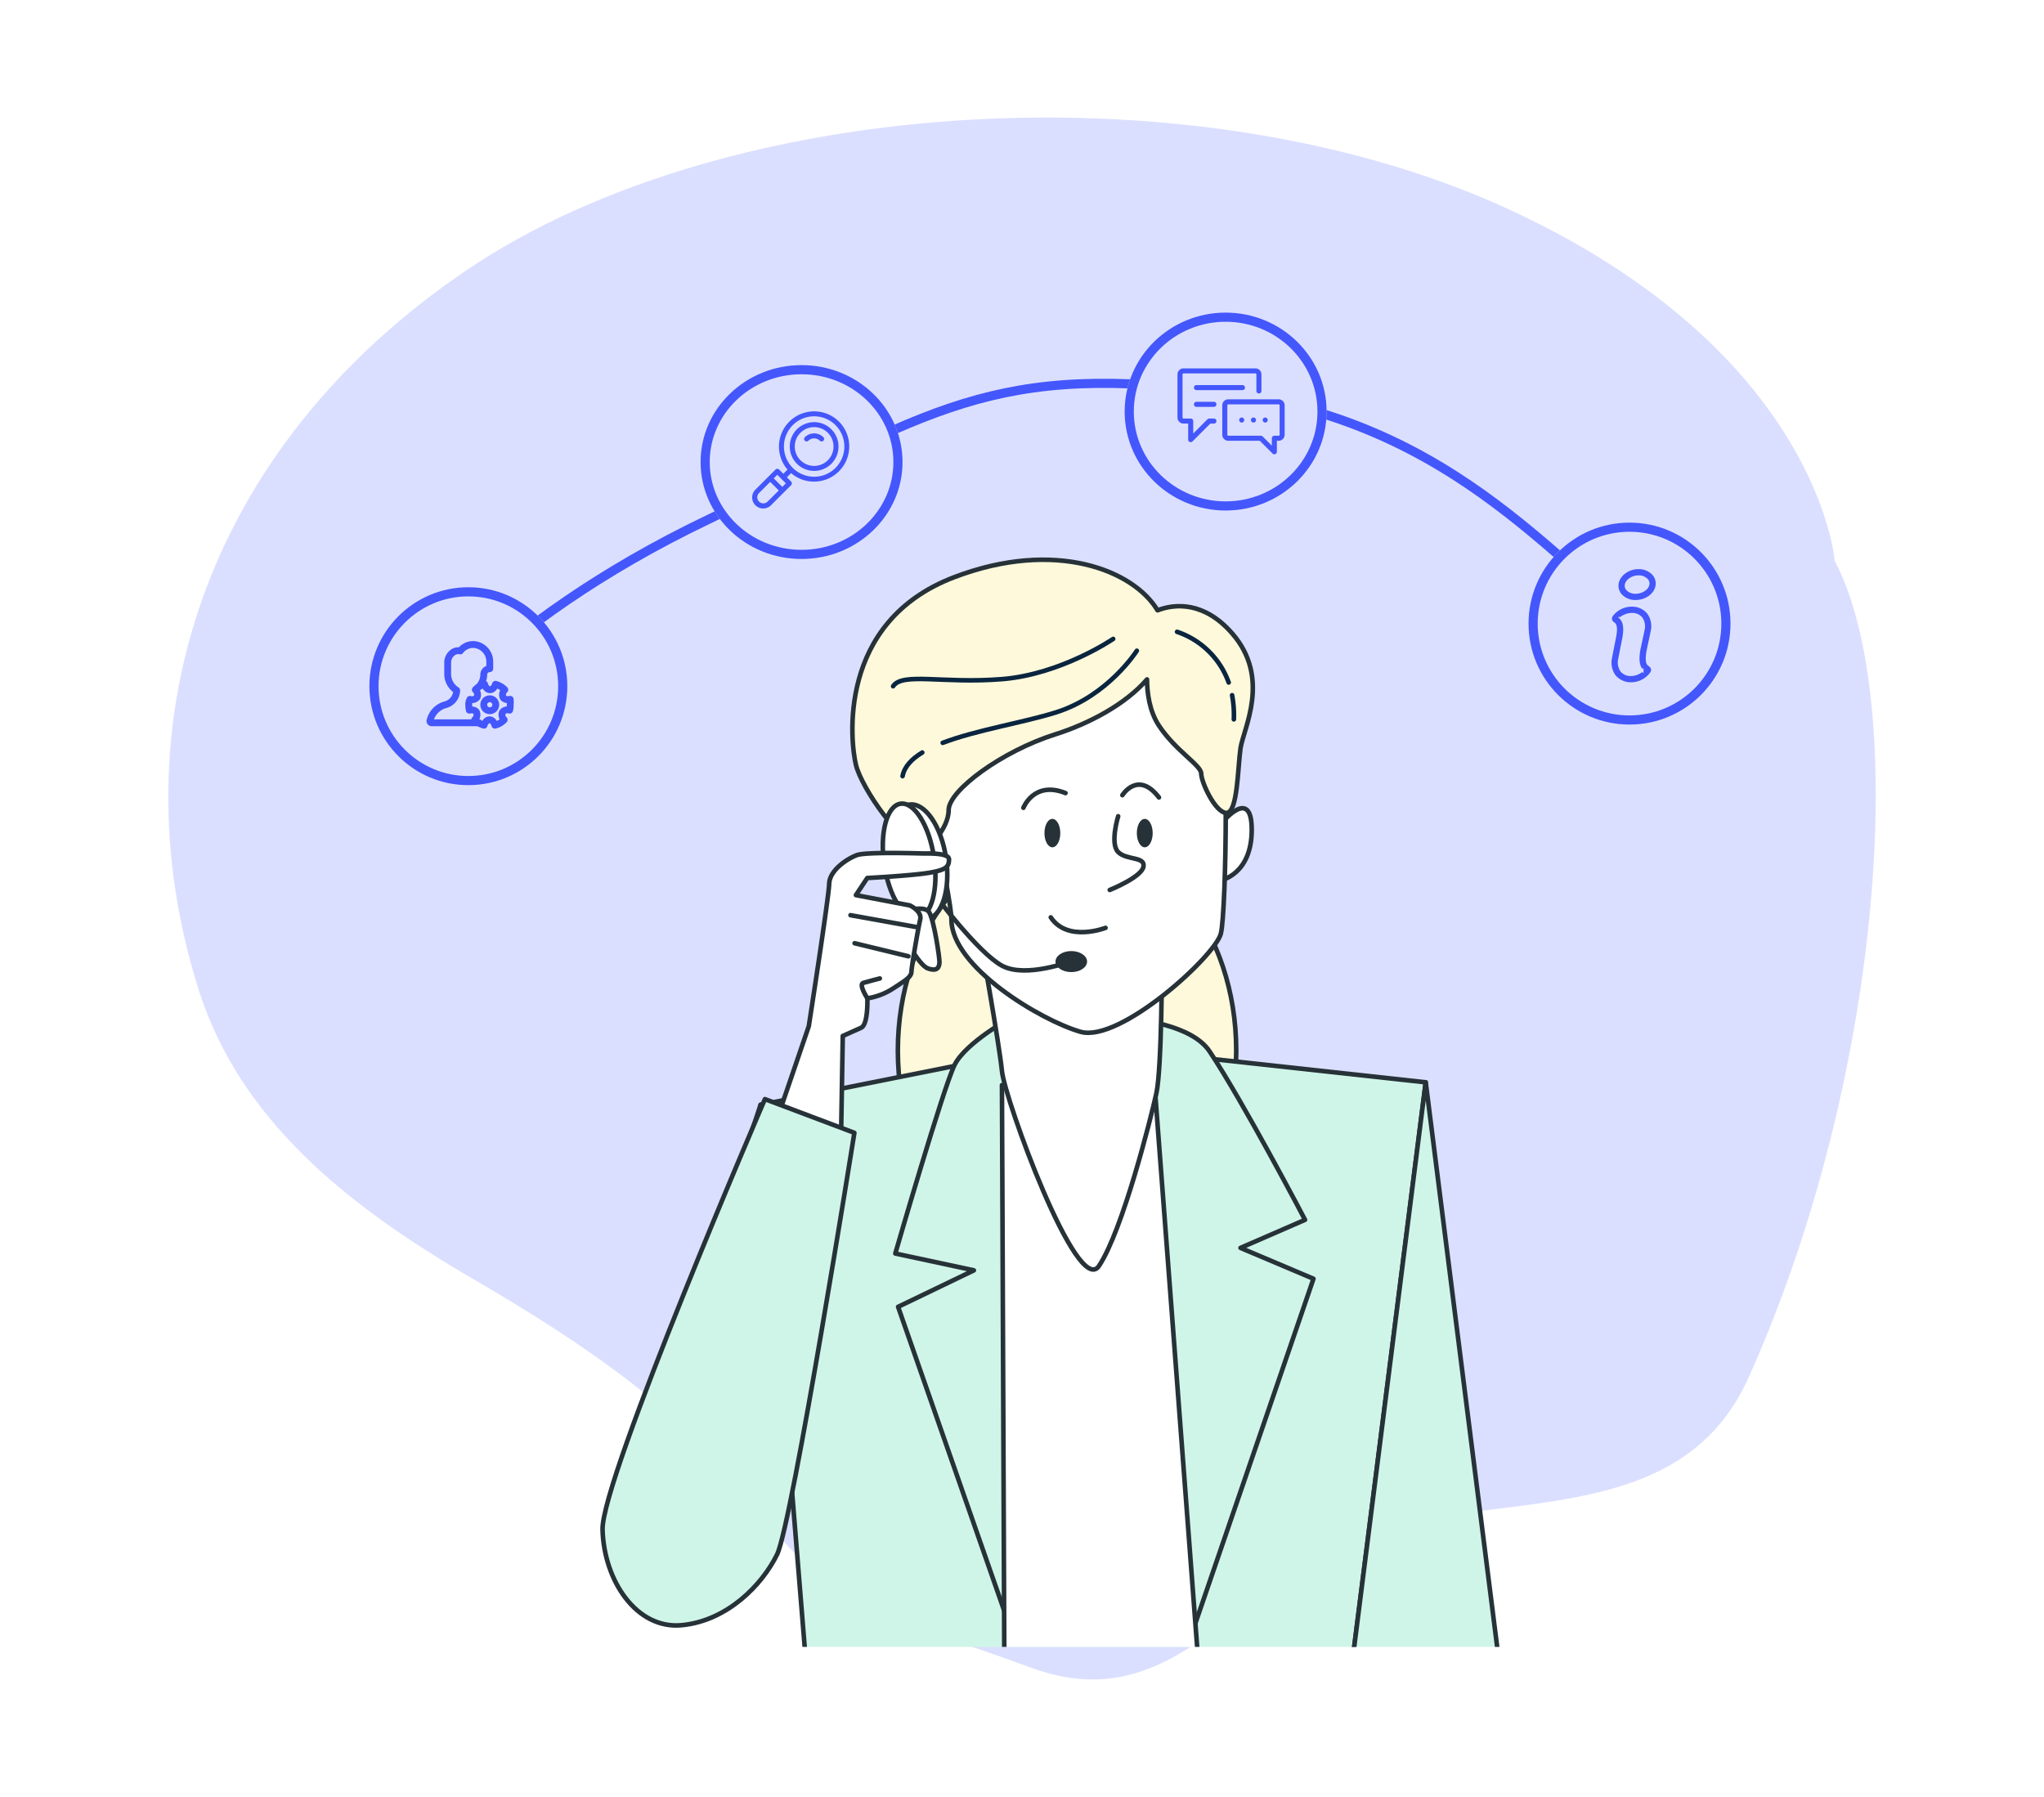 <svg xmlns="http://www.w3.org/2000/svg" xmlns:xlink="http://www.w3.org/1999/xlink" width="447" height="393" viewBox="0 0 447 393"><defs><clipPath id="clip-path"><rect id="Rectangle_349" data-name="Rectangle 349" width="244.508" height="252.66" fill="none"></rect></clipPath><clipPath id="clip-path-3"><path id="Trac&#xE9;_9391" data-name="Trac&#xE9; 9391" d="M171.727,161.848c.615,6.137,16.477,49.727,21.219,42.613,5.174-7.761,11.311-32.18,12.539-37.7s1.226-29.46,1.226-29.46-15.957,11.048-39.893-5.524c0,0,4.3,23.936,4.909,30.074" transform="translate(-166.818 -131.774)" fill="none"></path></clipPath></defs><g id="acc" transform="translate(-6053 -5607)"><g id="agr" transform="translate(553)"><g id="Groupe_645" data-name="Groupe 645"><rect id="Rectangle_414" data-name="Rectangle 414" width="447" height="393" transform="translate(5500 5607)" fill="#fff"></rect><g id="Accompagnement" transform="translate(5354.473 5565.303)"><g id="Groupe_550" data-name="Groupe 550" transform="translate(131.946 9.902)"><g id="Groupe_508" data-name="Groupe 508" transform="translate(0 0)"><g id="Groupe_548" data-name="Groupe 548" transform="translate(0 0)"><path id="Trac&#xE9;_9375" data-name="Trac&#xE9; 9375" d="M244.626,364.432s45.516-3.441,76.808-71.094,25.6-170.854-13.275-228.187-99.566-76.827-157.41-58.48C122.565,15.611,103.772,38.8,87.53,66.743c-14.148,24.346-30.056,47.815-51.472,63.223-21.2,15.256-22.756,29.648-33.464,58.642-11.857,32.105,20.284,45.985,28.918,71.575,10.2,30.231.921,70.321,34.506,85.406,66.378,29.813,148.263,34.9,178.607,18.843" transform="translate(50.386 399.09) rotate(-90)" fill="#dbdfff"></path><path id="Trac&#xE9;_9436" data-name="Trac&#xE9; 9436" d="M2475.015,4705.322s18.72-27.736,67.417-50.977,61.231-34.93,114.6-27.38,74.158,43.186,98.877,57.582" transform="translate(-2373.729 -4509.054)" fill="none" stroke="#4457fc" stroke-width="2"></path><g id="Ellipse_38" data-name="Ellipse 38" transform="translate(94.365 160.225)" fill="#dbdfff" stroke="#4457fc" stroke-width="2"><circle cx="21.64" cy="21.64" r="21.64" stroke="none"></circle><circle cx="21.64" cy="21.64" r="20.64" fill="none"></circle></g><g id="Ellipse_39" data-name="Ellipse 39" transform="translate(166.791 111.646)" fill="#dbdfff" stroke="#4457fc" stroke-width="2"><ellipse cx="22.081" cy="21.198" rx="22.081" ry="21.198" stroke="none"></ellipse><ellipse cx="22.081" cy="21.198" rx="21.081" ry="20.198" fill="none"></ellipse></g><g id="Ellipse_40" data-name="Ellipse 40" transform="translate(259.532 100.164)" fill="#dbdfff" stroke="#4457fc" stroke-width="2"><ellipse cx="22.081" cy="21.64" rx="22.081" ry="21.64" stroke="none"></ellipse><ellipse cx="22.081" cy="21.64" rx="21.081" ry="20.64" fill="none"></ellipse></g><g id="Ellipse_41" data-name="Ellipse 41" transform="translate(347.857 146.093)" fill="#dbdfff" stroke="#4457fc" stroke-width="2"><circle cx="22.081" cy="22.081" r="22.081" stroke="none"></circle><circle cx="22.081" cy="22.081" r="21.081" fill="none"></circle></g><g id="user-config-configuration-svgrepo-com" transform="translate(107.605 172.757)"><path id="Trac&#xE9;_9437" data-name="Trac&#xE9; 9437" d="M25.072,19.487c-.723.131-1.315,0-1.578-.46a1.5,1.5,0,0,1,.394-1.643A4.288,4.288,0,0,0,21.851,16.2c-.2.657-.657,1.183-1.183,1.183s-.986-.46-1.183-1.183a4,4,0,0,0-2.038,1.183,1.5,1.5,0,0,1,.394,1.643,1.444,1.444,0,0,1-1.578.46A2.578,2.578,0,0,0,16,20.67a7.244,7.244,0,0,0,.131,1.183c.723-.131,1.315,0,1.578.46a1.5,1.5,0,0,1-.394,1.643,4.288,4.288,0,0,0,2.038,1.183c.2-.657.657-1.183,1.183-1.183s.986.46,1.183,1.183a4,4,0,0,0,2.038-1.183,1.5,1.5,0,0,1-.394-1.643,1.444,1.444,0,0,1,1.578-.46,3.64,3.64,0,0,0,.131-1.183A7.112,7.112,0,0,0,25.072,19.487Z" transform="translate(-7.52 -7.502)" fill="none" stroke="#4457fc" stroke-linecap="round" stroke-linejoin="round" stroke-miterlimit="10" stroke-width="1.5"></path><circle id="Ellipse_42" data-name="Ellipse 42" cx="1.315" cy="1.315" r="1.315" transform="translate(11.767 11.853)" fill="none" stroke="#4457fc" stroke-linecap="round" stroke-linejoin="round" stroke-miterlimit="10" stroke-width="1.5"></circle><path id="Trac&#xE9;_9438" data-name="Trac&#xE9; 9438" d="M13.881,12.127a4.011,4.011,0,0,0,.986-2.564h0a1.319,1.319,0,0,1,1.315-1.315h0V6.737A3.761,3.761,0,0,0,12.961,2.99,3.483,3.483,0,0,0,9.74,4.37a1.957,1.957,0,0,0-1.709.394A2.679,2.679,0,0,0,6.979,6.934v2.5a4.227,4.227,0,0,0,1.972,3.55h0a3.3,3.3,0,0,1-2.5,3.155A4.722,4.722,0,0,0,3.1,19.687a.379.379,0,0,0,.394.394H13.815" transform="translate(-3.1 -2.97)" fill="none" stroke="#4457fc" stroke-linecap="round" stroke-linejoin="round" stroke-miterlimit="10" stroke-width="1.5"></path></g><g id="loupe-search-svgrepo-com" transform="translate(178.097 121.753)"><g id="Groupe_555" data-name="Groupe 555" transform="translate(0 0)"><g id="Groupe_554" data-name="Groupe 554"><path id="Trac&#xE9;_9439" data-name="Trac&#xE9; 9439" d="M18.969,2.294A7.7,7.7,0,0,0,7.708,12.783l-.917.917-.934-.934a.546.546,0,0,0-.772,0L.707,17.143A2.414,2.414,0,1,0,4.12,20.557L8.5,16.179a.546.546,0,0,0,0-.772l-.934-.934.917-.917A7.7,7.7,0,0,0,18.969,2.294ZM3.348,19.784a1.321,1.321,0,1,1-1.869-1.869l2.443-2.443,1.869,1.869Zm3.215-3.215L4.694,14.7l.777-.777L7.34,15.793ZM18.2,12.41a6.607,6.607,0,1,1,1.935-4.672A6.614,6.614,0,0,1,18.2,12.41Z" transform="translate(0 -0.043)" fill="#4457fc"></path></g></g><g id="Groupe_557" data-name="Groupe 557" transform="translate(8.195 2.365)"><g id="Groupe_556" data-name="Groupe 556"><path id="Trac&#xE9;_9440" data-name="Trac&#xE9; 9440" d="M206.791,58.663a5.33,5.33,0,1,0,0,7.541h0A5.339,5.339,0,0,0,206.791,58.663Zm-.772,6.769a4.239,4.239,0,1,1,0-6A4.245,4.245,0,0,1,206.019,65.432Z" transform="translate(-197.69 -57.103)" fill="#4457fc"></path></g></g><g id="Groupe_559" data-name="Groupe 559" transform="translate(11.332 4.821)"><g id="Groupe_558" data-name="Groupe 558"><path id="Trac&#xE9;_9441" data-name="Trac&#xE9; 9441" d="M277.589,117.193a2.879,2.879,0,0,0-4.067,0,.546.546,0,0,0,.772.772,1.785,1.785,0,0,1,2.522,0,.546.546,0,0,0,.772-.772Z" transform="translate(-273.363 -116.352)" fill="#4457fc"></path></g></g></g><g id="chat-svgrepo-com" transform="translate(271.083 112.357)"><g id="Groupe_561" data-name="Groupe 561" transform="translate(0 0)"><g id="Groupe_560" data-name="Groupe 560" transform="translate(0 0)"><path id="Trac&#xE9;_9442" data-name="Trac&#xE9; 9442" d="M17.042,50.758H1.32A1.321,1.321,0,0,0,0,52.078V61.51a1.321,1.321,0,0,0,1.32,1.32H2.339v3.512a.553.553,0,0,0,.944.391l3.9-3.9h.783a.553.553,0,0,0,0-1.106s-1.039,0-1.05,0a.551.551,0,0,0-.353.16L3.445,65.007s0-2.765,0-2.779a.553.553,0,0,0-.55-.5H1.32a.214.214,0,0,1-.214-.214V52.078a.214.214,0,0,1,.214-.214H17.042a.214.214,0,0,1,.214.214V55.7a.553.553,0,1,0,1.106,0V52.078A1.321,1.321,0,0,0,17.042,50.758Z" transform="translate(0 -50.758)" fill="#4457fc"></path></g></g><g id="Groupe_563" data-name="Groupe 563" transform="translate(9.793 6.763)"><g id="Groupe_562" data-name="Groupe 562"><path id="Trac&#xE9;_9443" data-name="Trac&#xE9; 9443" d="M226.248,198.492H215.243a1.321,1.321,0,0,0-1.32,1.32v6.435a1.321,1.321,0,0,0,1.32,1.32h6.89l2.791,2.791a.553.553,0,0,0,.944-.391v-2.4h.38a1.321,1.321,0,0,0,1.32-1.32v-6.435A1.321,1.321,0,0,0,226.248,198.492Zm.214,7.755a.214.214,0,0,1-.214.214h-.933a.553.553,0,0,0-.551.51c0,.012,0,1.661,0,1.661l-2.008-2.008-.006-.006-.022-.02a.55.55,0,0,0-.364-.137h-7.119a.214.214,0,0,1-.214-.214v-6.435a.214.214,0,0,1,.214-.214h11.006a.214.214,0,0,1,.214.214Z" transform="translate(-213.923 -198.492)" fill="#4457fc"></path></g></g><g id="Groupe_565" data-name="Groupe 565" transform="translate(16.062 10.747)"><g id="Groupe_564" data-name="Groupe 564" transform="translate(0 0)"><path id="Trac&#xE9;_9444" data-name="Trac&#xE9; 9444" d="M351.439,285.53a.553.553,0,1,0,.553.553A.553.553,0,0,0,351.439,285.53Z" transform="translate(-350.886 -285.53)" fill="#4457fc"></path></g></g><g id="Groupe_567" data-name="Groupe 567" transform="translate(3.597 3.655)"><g id="Groupe_566" data-name="Groupe 566" transform="translate(0 0)"><path id="Trac&#xE9;_9445" data-name="Trac&#xE9; 9445" d="M89.188,130.611H79.125a.553.553,0,1,0,0,1.106H89.188a.553.553,0,0,0,0-1.106Z" transform="translate(-78.572 -130.611)" fill="#4457fc"></path></g></g><g id="Groupe_569" data-name="Groupe 569" transform="translate(3.597 7.311)"><g id="Groupe_568" data-name="Groupe 568" transform="translate(0 0)"><path id="Trac&#xE9;_9446" data-name="Trac&#xE9; 9446" d="M82.944,210.465H79.125a.553.553,0,1,0,0,1.106h3.819a.553.553,0,0,0,0-1.106Z" transform="translate(-78.572 -210.465)" fill="#4457fc"></path></g></g><g id="Groupe_571" data-name="Groupe 571" transform="translate(13.493 10.747)"><g id="Groupe_570" data-name="Groupe 570" transform="translate(0 0)"><path id="Trac&#xE9;_9447" data-name="Trac&#xE9; 9447" d="M295.312,285.53a.553.553,0,1,0,.553.553A.553.553,0,0,0,295.312,285.53Z" transform="translate(-294.759 -285.53)" fill="#4457fc"></path></g></g><g id="Groupe_573" data-name="Groupe 573" transform="translate(18.631 10.747)"><g id="Groupe_572" data-name="Groupe 572" transform="translate(0 0)"><path id="Trac&#xE9;_9448" data-name="Trac&#xE9; 9448" d="M407.554,285.53a.553.553,0,1,0,.553.553A.553.553,0,0,0,407.554,285.53Z" transform="translate(-407.001 -285.53)" fill="#4457fc"></path></g></g></g><g id="information-info-svgrepo-com" transform="translate(365.775 156.013)"><g id="Groupe_575" data-name="Groupe 575" transform="translate(1.5 0)"><g id="Groupe_574" data-name="Groupe 574" transform="translate(0 0)"><path id="Trac&#xE9;_9449" data-name="Trac&#xE9; 9449" d="M217.856,91.18a4.274,4.274,0,0,0-3.221-1.332c-2.311,0-4.377,1.578-4.606,3.52a3.075,3.075,0,0,0,.776,2.426A4.239,4.239,0,0,0,214,97.1c2.371,0,4.407-1.546,4.634-3.518A3.046,3.046,0,0,0,217.856,91.18Zm-1.077,2.188c-.117,1.012-1.39,1.868-2.781,1.868a2.421,2.421,0,0,1-1.8-.683,1.2,1.2,0,0,1-.316-.969c.117-1,1.4-1.87,2.752-1.87a2.454,2.454,0,0,1,1.827.706A1.2,1.2,0,0,1,216.778,93.368Z" transform="translate(-210.008 -89.848)" fill="#4457fc" stroke="#dbdfff" stroke-width="0.5"></path></g></g><g id="Groupe_577" data-name="Groupe 577" transform="translate(0 8.202)"><g id="Groupe_576" data-name="Groupe 576" transform="translate(0 0)"><path id="Trac&#xE9;_9450" data-name="Trac&#xE9; 9450" d="M198.723,210.906c-.233-.156-.779-.523-.338-3.065.011-.055.056-.26.124-.579.156-.726.448-2.076.764-3.582l0-.01a5.026,5.026,0,0,0-.739-4.118,4.412,4.412,0,0,0-3.246-1.661,5.44,5.44,0,0,0-4.777,2.229,1.155,1.155,0,0,0-.043,1.161,1.485,1.485,0,0,0,.492.508c.229.163.766.544.256,3.081-.048.232-.759,3.849-.853,4.363l0,.01a4.959,4.959,0,0,0,.847,4.1,4.629,4.629,0,0,0,3.533,1.582,5.431,5.431,0,0,0,4.473-2.36,1.154,1.154,0,0,0,.013-1.161A1.484,1.484,0,0,0,198.723,210.906Zm-1.277-7.6c-.315,1.5-.605,2.844-.761,3.567-.106.492-.127.591-.135.632l0,.01c-.474,2.723.006,3.915.684,4.581a3.667,3.667,0,0,1-.754.506,3.832,3.832,0,0,1-1.88.454,2.547,2.547,0,0,1-1.93-.877,3.236,3.236,0,0,1-.467-2.612c.1-.553.814-4.171.844-4.315l0-.009c.545-2.71.1-3.913-.564-4.6a3.668,3.668,0,0,1,.767-.486,3.833,3.833,0,0,1,1.891-.4,2.547,2.547,0,0,1,1.906.927A3.236,3.236,0,0,1,197.446,203.3Z" transform="translate(-190.258 -197.876)" fill="#4457fc" stroke="#dbdfff" stroke-width="0.5"></path></g></g></g></g></g><g id="Groupe_553" data-name="Groupe 553" transform="translate(100.659 139.308)"><g id="Groupe_510" data-name="Groupe 510" transform="translate(0 0)"><g id="Groupe_509" data-name="Groupe 509" clip-path="url(#clip-path)"><path id="Trac&#xE9;_9377" data-name="Trac&#xE9; 9377" d="M227.945,163.37c0,26.007-16.566,47.091-37,47.091s-37-21.084-37-47.091,16.563-47.091,37-47.091,37,21.084,37,47.091" transform="translate(-44.674 -41.114)" fill="#fff9db"></path><path id="Trac&#xE9;_9378" data-name="Trac&#xE9; 9378" d="M227.945,163.37c0,26.007-16.566,47.091-37,47.091s-37-21.084-37-47.091,16.563-47.091,37-47.091S227.945,137.363,227.945,163.37Z" transform="translate(-44.674 -41.114)" fill="none" stroke="#263238" stroke-linecap="round" stroke-linejoin="round" stroke-width="1"></path><path id="Trac&#xE9;_9379" data-name="Trac&#xE9; 9379" d="M140.938,158.763s-30.919,93-30.919,95.3,9.2,12.655,14.958,12.081,16.108-6.9,16.108-6.9l10.354-90.9Z" transform="translate(-61.682 -24.665)" fill="none" stroke="#263238" stroke-linecap="round" stroke-linejoin="round" stroke-width="1"></path><path id="Trac&#xE9;_9380" data-name="Trac&#xE9; 9380" d="M193.683,150.085l-61.375,12.275,9.832,120.908H261.824L277.766,157.45l-73.036-7.978Z" transform="translate(-53.052 -28.262)" fill="#cff5e8"></path></g></g><g id="Groupe_552" data-name="Groupe 552" transform="translate(0 0)"><g id="Groupe_517" data-name="Groupe 517"><g id="Groupe_516" data-name="Groupe 516" clip-path="url(#clip-path)"><path id="Trac&#xE9;_9383" data-name="Trac&#xE9; 9383" d="M193.683,150.085l-61.375,12.275,9.832,120.908H261.824L277.766,157.45l-73.036-7.978Z" transform="translate(-53.052 -28.262)" fill="none" stroke="#263238" stroke-linecap="round" stroke-linejoin="round" stroke-width="1"></path><path id="Trac&#xE9;_9384" data-name="Trac&#xE9; 9384" d="M178.938,145.163s-9.964,5.439-12.42,10.35-12.974,41.266-12.974,41.266l17.186,3.682-16.571,7.979,25.068,71.808,39.894-2.454L244.993,202.3l-15.957-6.751,14.116-6.138s-13.5-25.777-20.868-36.824-43.347-7.426-43.347-7.426" transform="translate(-44.83 -30.15)" fill="#cff5e8"></path><path id="Trac&#xE9;_9385" data-name="Trac&#xE9; 9385" d="M178.938,145.163s-9.964,5.439-12.42,10.35-12.974,41.266-12.974,41.266l17.186,3.682-16.571,7.979,25.068,71.808,39.894-2.454L244.993,202.3l-15.957-6.751,14.116-6.138s-13.5-25.777-20.868-36.824S178.938,145.163,178.938,145.163Z" transform="translate(-44.83 -30.15)" fill="none" stroke="#263238" stroke-linecap="round" stroke-linejoin="round" stroke-width="1"></path><path id="Trac&#xE9;_9386" data-name="Trac&#xE9; 9386" d="M170.876,282.955l-.519-126.433,33.143-3.068,9.724,128.274Z" transform="translate(-38.32 -26.72)" fill="#fff"></path><path id="Trac&#xE9;_9387" data-name="Trac&#xE9; 9387" d="M170.876,282.955l-.519-126.433,33.143-3.068,9.724,128.274Z" transform="translate(-38.32 -26.72)" fill="none" stroke="#263238" stroke-linecap="round" stroke-linejoin="round" stroke-width="1"></path><path id="Trac&#xE9;_9388" data-name="Trac&#xE9; 9388" d="M166.818,131.774s4.3,23.936,4.909,30.073,16.477,49.728,21.219,42.615c5.174-7.763,11.311-32.18,12.539-37.7s1.228-29.46,1.228-29.46-15.958,11.048-39.894-5.524" transform="translate(-39.69 -35.114)" fill="#fff"></path></g></g><g id="Groupe_551" data-name="Groupe 551"><g id="Groupe_524" data-name="Groupe 524"><g id="Groupe_523" data-name="Groupe 523" clip-path="url(#clip-path)"><path id="Trac&#xE9;_9392" data-name="Trac&#xE9; 9392" d="M166.818,131.774s4.3,23.936,4.909,30.073,16.477,49.728,21.219,42.615c5.174-7.763,11.311-32.18,12.539-37.7s1.228-29.46,1.228-29.46S190.754,148.345,166.818,131.774Z" transform="translate(-39.69 -35.114)" fill="none" stroke="#263238" stroke-linecap="round" stroke-linejoin="round" stroke-width="1"></path><path id="Trac&#xE9;_9393" data-name="Trac&#xE9; 9393" d="M204.868,115.49s6.751-8.592,6.751,1.228-6.751,11.048-6.751,11.048Z" transform="translate(-24.957 -42.767)" fill="#fff"></path><path id="Trac&#xE9;_9394" data-name="Trac&#xE9; 9394" d="M204.868,115.49s6.751-8.592,6.751,1.228-6.751,11.048-6.751,11.048Z" transform="translate(-24.957 -42.767)" fill="none" stroke="#263238" stroke-linecap="round" stroke-linejoin="round" stroke-width="1"></path><path id="Trac&#xE9;_9395" data-name="Trac&#xE9; 9395" d="M156.642,107.285s7.979,36.172,7.979,41.121c0,10.412,19.64,22.1,28.232,24.551s29.46-16.571,30.687-21.481,1.841-47.873-.615-56.466-16.57-14.116-25.777-14.116-36.211,4.911-40.507,26.391" transform="translate(-43.63 -54.815)" fill="#fff"></path></g></g><g id="Groupe_531" data-name="Groupe 531"><g id="Groupe_530" data-name="Groupe 530" clip-path="url(#clip-path)"><path id="Trac&#xE9;_9401" data-name="Trac&#xE9; 9401" d="M156.642,107.285s7.979,36.172,7.979,41.121c0,10.412,19.64,22.1,28.232,24.551s29.46-16.571,30.687-21.481,1.841-47.873-.615-56.466-16.57-14.116-25.777-14.116S160.938,85.8,156.642,107.285Z" transform="translate(-43.63 -54.815)" fill="none" stroke="#263238" stroke-linecap="round" stroke-linejoin="round" stroke-width="1"></path><path id="Trac&#xE9;_9402" data-name="Trac&#xE9; 9402" d="M180.524,116.8c0,1.717-.775,3.109-1.733,3.109s-1.734-1.391-1.734-3.109.777-3.109,1.734-3.109,1.733,1.391,1.733,3.109" transform="translate(-35.726 -42.116)" fill="#263238"></path><path id="Trac&#xE9;_9403" data-name="Trac&#xE9; 9403" d="M195.088,116.8c0,1.717-.775,3.109-1.733,3.109s-1.734-1.391-1.734-3.109.777-3.109,1.734-3.109,1.733,1.391,1.733,3.109" transform="translate(-30.087 -42.116)" fill="#263238"></path><path id="Trac&#xE9;_9404" data-name="Trac&#xE9; 9404" d="M189.193,113.276s-1.842,5.987,0,7.831,5.989.921,5.527,3.224-7.369,5.066-7.369,5.066" transform="translate(-31.74 -42.277)" fill="none" stroke="#263238" stroke-linecap="round" stroke-linejoin="round" stroke-width="1"></path><path id="Trac&#xE9;_9405" data-name="Trac&#xE9; 9405" d="M190.029,131.517s-8.291,3.224-11.976-2.3" transform="translate(-35.34 -36.106)" fill="none" stroke="#263238" stroke-linecap="round" stroke-linejoin="round" stroke-width="1"></path><path id="Trac&#xE9;_9406" data-name="Trac&#xE9; 9406" d="M173.737,113.051s2.3-5.989,9.212-3.224" transform="translate(-37.011 -43.894)" fill="none" stroke="#263238" stroke-linecap="round" stroke-linejoin="round" stroke-width="1"></path><path id="Trac&#xE9;_9407" data-name="Trac&#xE9; 9407" d="M189.343,110.6s3.393-5.5,8,.492" transform="translate(-30.969 -44.205)" fill="none" stroke="#263238" stroke-linecap="round" stroke-linejoin="round" stroke-width="1"></path><path id="Trac&#xE9;_9408" data-name="Trac&#xE9; 9408" d="M229.814,88.924c-6.072-6.939-12.438-6.518-16.306-5.027-5.2-8.732-22.334-15.675-44.454-7.248-25.778,9.82-22.71,36.211-21.482,41.122s9.82,17.8,15.344,18.412c0,0,4.911-4.3,4.911-8.592s11.661-12.89,23.321-16.571c7.337-2.317,15.394-6.578,20.062-12.017.017,2.826.479,6.922,2.648,10.175,3.682,5.524,9.205,8.594,9.205,10.434s3.068,8.592,5.524,8.592,2.455-9.82,3.068-14.116,6.751-15.344-1.841-25.164" transform="translate(-47.449 -57.935)" fill="#fff9db"></path><path id="Trac&#xE9;_9409" data-name="Trac&#xE9; 9409" d="M229.814,88.924c-6.072-6.939-12.438-6.518-16.306-5.027-5.2-8.732-22.334-15.675-44.454-7.248-25.778,9.82-22.71,36.211-21.482,41.122s9.82,17.8,15.344,18.412c0,0,4.911-4.3,4.911-8.592s11.661-12.89,23.321-16.571c7.337-2.317,15.394-6.578,20.062-12.017.017,2.826.479,6.922,2.648,10.175,3.682,5.524,9.205,8.594,9.205,10.434s3.068,8.592,5.524,8.592,2.455-9.82,3.068-14.116S238.406,98.744,229.814,88.924Z" transform="translate(-47.449 -57.935)" fill="none" stroke="#263238" stroke-linecap="round" stroke-linejoin="round" stroke-width="1"></path><path id="Trac&#xE9;_9410" data-name="Trac&#xE9; 9410" d="M159,103.229c-2.337,1.415-3.922,3.1-4.31,5.167" transform="translate(-44.386 -46.167)" fill="none" stroke="#0a2540" stroke-linecap="round" stroke-linejoin="round" stroke-width="1"></path><path id="Trac&#xE9;_9411" data-name="Trac&#xE9; 9411" d="M203.47,87.182s-6.21,9.832-17.6,13.454c-6.969,2.218-17.431,3.854-24.853,6.689" transform="translate(-41.934 -52.38)" fill="none" stroke="#0a2540" stroke-linecap="round" stroke-linejoin="round" stroke-width="1"></path><path id="Trac&#xE9;_9412" data-name="Trac&#xE9; 9412" d="M201.324,85.317S189.939,93.08,177,94.115s-21.735-1.552-23.8,1.552" transform="translate(-44.964 -53.102)" fill="none" stroke="#0a2540" stroke-linecap="round" stroke-linejoin="round" stroke-width="1"></path><path id="Trac&#xE9;_9413" data-name="Trac&#xE9; 9413" d="M206.639,94.194a23.737,23.737,0,0,1,.384,5.28" transform="translate(-24.272 -49.665)" fill="none" stroke="#0a2540" stroke-linecap="round" stroke-linejoin="round" stroke-width="1"></path><path id="Trac&#xE9;_9414" data-name="Trac&#xE9; 9414" d="M197.963,84.2A18.148,18.148,0,0,1,209.251,95.28" transform="translate(-27.631 -53.535)" fill="none" stroke="#0a2540" stroke-linecap="round" stroke-linejoin="round" stroke-width="1"></path><path id="Trac&#xE9;_9415" data-name="Trac&#xE9; 9415" d="M159.711,125.578s9.62,12.9,14.836,15.652,15.115-1.043,15.115-1.043" transform="translate(-42.442 -37.513)" fill="none" stroke="#263238" stroke-linecap="round" stroke-linejoin="round" stroke-width="1"></path><path id="Trac&#xE9;_9416" data-name="Trac&#xE9; 9416" d="M185.706,136.83c0,1.272-1.547,2.3-3.454,2.3s-3.455-1.031-3.455-2.3,1.547-2.3,3.455-2.3,3.454,1.031,3.454,2.3" transform="translate(-35.052 -34.048)" fill="#263238"></path><path id="Trac&#xE9;_9418" data-name="Trac&#xE9; 9418" d="M165.028,123.057c1.039,6.918-.854,12.937-4.231,13.445s-6.955-4.689-8-11.607.855-12.937,4.231-13.445,6.957,4.689,8,11.607" transform="translate(-45.227 -42.997)" fill="#fff"></path><path id="Trac&#xE9;_9419" data-name="Trac&#xE9; 9419" d="M165.028,123.057c1.039,6.918-.854,12.937-4.231,13.445s-6.955-4.689-8-11.607.855-12.937,4.231-13.445S163.989,116.139,165.028,123.057Z" transform="translate(-45.227 -42.997)" fill="none" stroke="#263238" stroke-linecap="round" stroke-linejoin="round" stroke-width="1"></path><path id="Trac&#xE9;_9420" data-name="Trac&#xE9; 9420" d="M162.769,123.018c1.039,6.918-.552,12.891-3.555,13.343s-6.281-4.791-7.322-11.709.552-12.891,3.557-13.342,6.281,4.79,7.32,11.708" transform="translate(-45.593 -43.048)" fill="#fff"></path><path id="Trac&#xE9;_9421" data-name="Trac&#xE9; 9421" d="M162.769,123.018c1.039,6.918-.552,12.891-3.555,13.343s-6.281-4.791-7.322-11.709.552-12.891,3.557-13.342S161.73,116.1,162.769,123.018Z" transform="translate(-45.593 -43.048)" fill="none" stroke="#263238" stroke-linecap="round" stroke-linejoin="round" stroke-width="1"></path><path id="Trac&#xE9;_9422" data-name="Trac&#xE9; 9422" d="M241.615,155.224l16,126.433-31.939-.615Z" transform="translate(-16.902 -26.035)" fill="#cff5e8"></path></g></g><g id="Groupe_538" data-name="Groupe 538"><g id="Groupe_537" data-name="Groupe 537" clip-path="url(#clip-path)"><path id="Trac&#xE9;_9425" data-name="Trac&#xE9; 9425" d="M241.615,155.224l16,126.433-31.939-.615Z" transform="translate(-16.902 -26.035)" fill="none" stroke="#263238" stroke-linecap="round" stroke-linejoin="round" stroke-width="1"></path><path id="Trac&#xE9;_9426" data-name="Trac&#xE9; 9426" d="M154.817,128.533s4.716-1.658,5.742.168,2.228,9.762,2.2,10.838-.422,2.142-2.554,1.361-5.521-7.7-5.521-7.7Z" transform="translate(-44.389 -36.636)" fill="#fff"></path><path id="Trac&#xE9;_9427" data-name="Trac&#xE9; 9427" d="M154.817,128.533s4.716-1.658,5.742.168,2.228,9.762,2.2,10.838-.422,2.142-2.554,1.361-5.521-7.7-5.521-7.7Z" transform="translate(-44.389 -36.636)" fill="none" stroke="#263238" stroke-linecap="round" stroke-linejoin="round" stroke-width="1"></path><path id="Trac&#xE9;_9428" data-name="Trac&#xE9; 9428" d="M143.036,156.96s4.372-28.092,4.461-31.14,4.11-5.6,6.105-6.3,13.035-.383,14.219-.348,5.926-.208,5.882,1.316-.462,2.274-4.428,2.921-13.452,1.132-13.452,1.132l-2.478,3.741,11.775,2.25s2.727,1.225,2.278,3.118-1.878,10.242-1.912,11.385-1.239,1.87-4.055,3.694a14.215,14.215,0,0,1-5.588,2.125s.227,5.728-1.372,6.443l-4,1.789-.562,32.779-18.1-2.053Z" transform="translate(-53.243 -40.035)" fill="#fff"></path><path id="Trac&#xE9;_9429" data-name="Trac&#xE9; 9429" d="M143.036,156.96s4.372-28.092,4.461-31.14,4.11-5.6,6.105-6.3,13.035-.383,14.219-.348,5.926-.208,5.882,1.316-.462,2.274-4.428,2.921-13.452,1.132-13.452,1.132l-2.478,3.741,11.775,2.25s2.727,1.225,2.278,3.118-1.878,10.242-1.912,11.385-1.239,1.87-4.055,3.694a14.215,14.215,0,0,1-5.588,2.125s.227,5.728-1.372,6.443l-4,1.789-.562,32.779-18.1-2.053Z" transform="translate(-53.243 -40.035)" fill="none" stroke="#263238" stroke-linecap="round" stroke-linejoin="round" stroke-width="1"></path><line id="Ligne_26" data-name="Ligne 26" x1="14.289" y1="2.572" transform="translate(98.915 92.638)" fill="none" stroke="#263238" stroke-linecap="round" stroke-linejoin="round" stroke-width="1"></line><line id="Ligne_27" data-name="Ligne 27" x2="11.768" y2="2.858" transform="translate(99.813 98.77)" fill="none" stroke="#263238" stroke-linecap="round" stroke-linejoin="round" stroke-width="1"></line><path id="Trac&#xE9;_9430" data-name="Trac&#xE9; 9430" d="M149.476,143.191s-1.974-3.045-.886-3.372,3.619-.971,3.619-.971" transform="translate(-46.875 -32.375)" fill="none" stroke="#263238" stroke-linecap="round" stroke-linejoin="round" stroke-width="1"></path><path id="Trac&#xE9;_9431" data-name="Trac&#xE9; 9431" d="M142.9,157.873l19.564,7.37s-13.622,85.516-16.908,92.219-10.931,14.516-20.848,15.462-17.022-9.767-17.315-20.9S142.9,157.873,142.9,157.873" transform="translate(-62.698 -25.009)" fill="#cff5e8"></path></g></g><g id="Groupe_545" data-name="Groupe 545"><g id="Groupe_544" data-name="Groupe 544" clip-path="url(#clip-path)"><path id="Trac&#xE9;_9434" data-name="Trac&#xE9; 9434" d="M142.9,157.873l19.564,7.37s-13.622,85.516-16.908,92.219-10.931,14.516-20.848,15.462-17.022-9.767-17.315-20.9S142.9,157.873,142.9,157.873Z" transform="translate(-62.698 -25.009)" fill="none" stroke="#263238" stroke-linecap="round" stroke-linejoin="round" stroke-width="1"></path></g></g></g></g></g></g></g></g></g></g></svg>